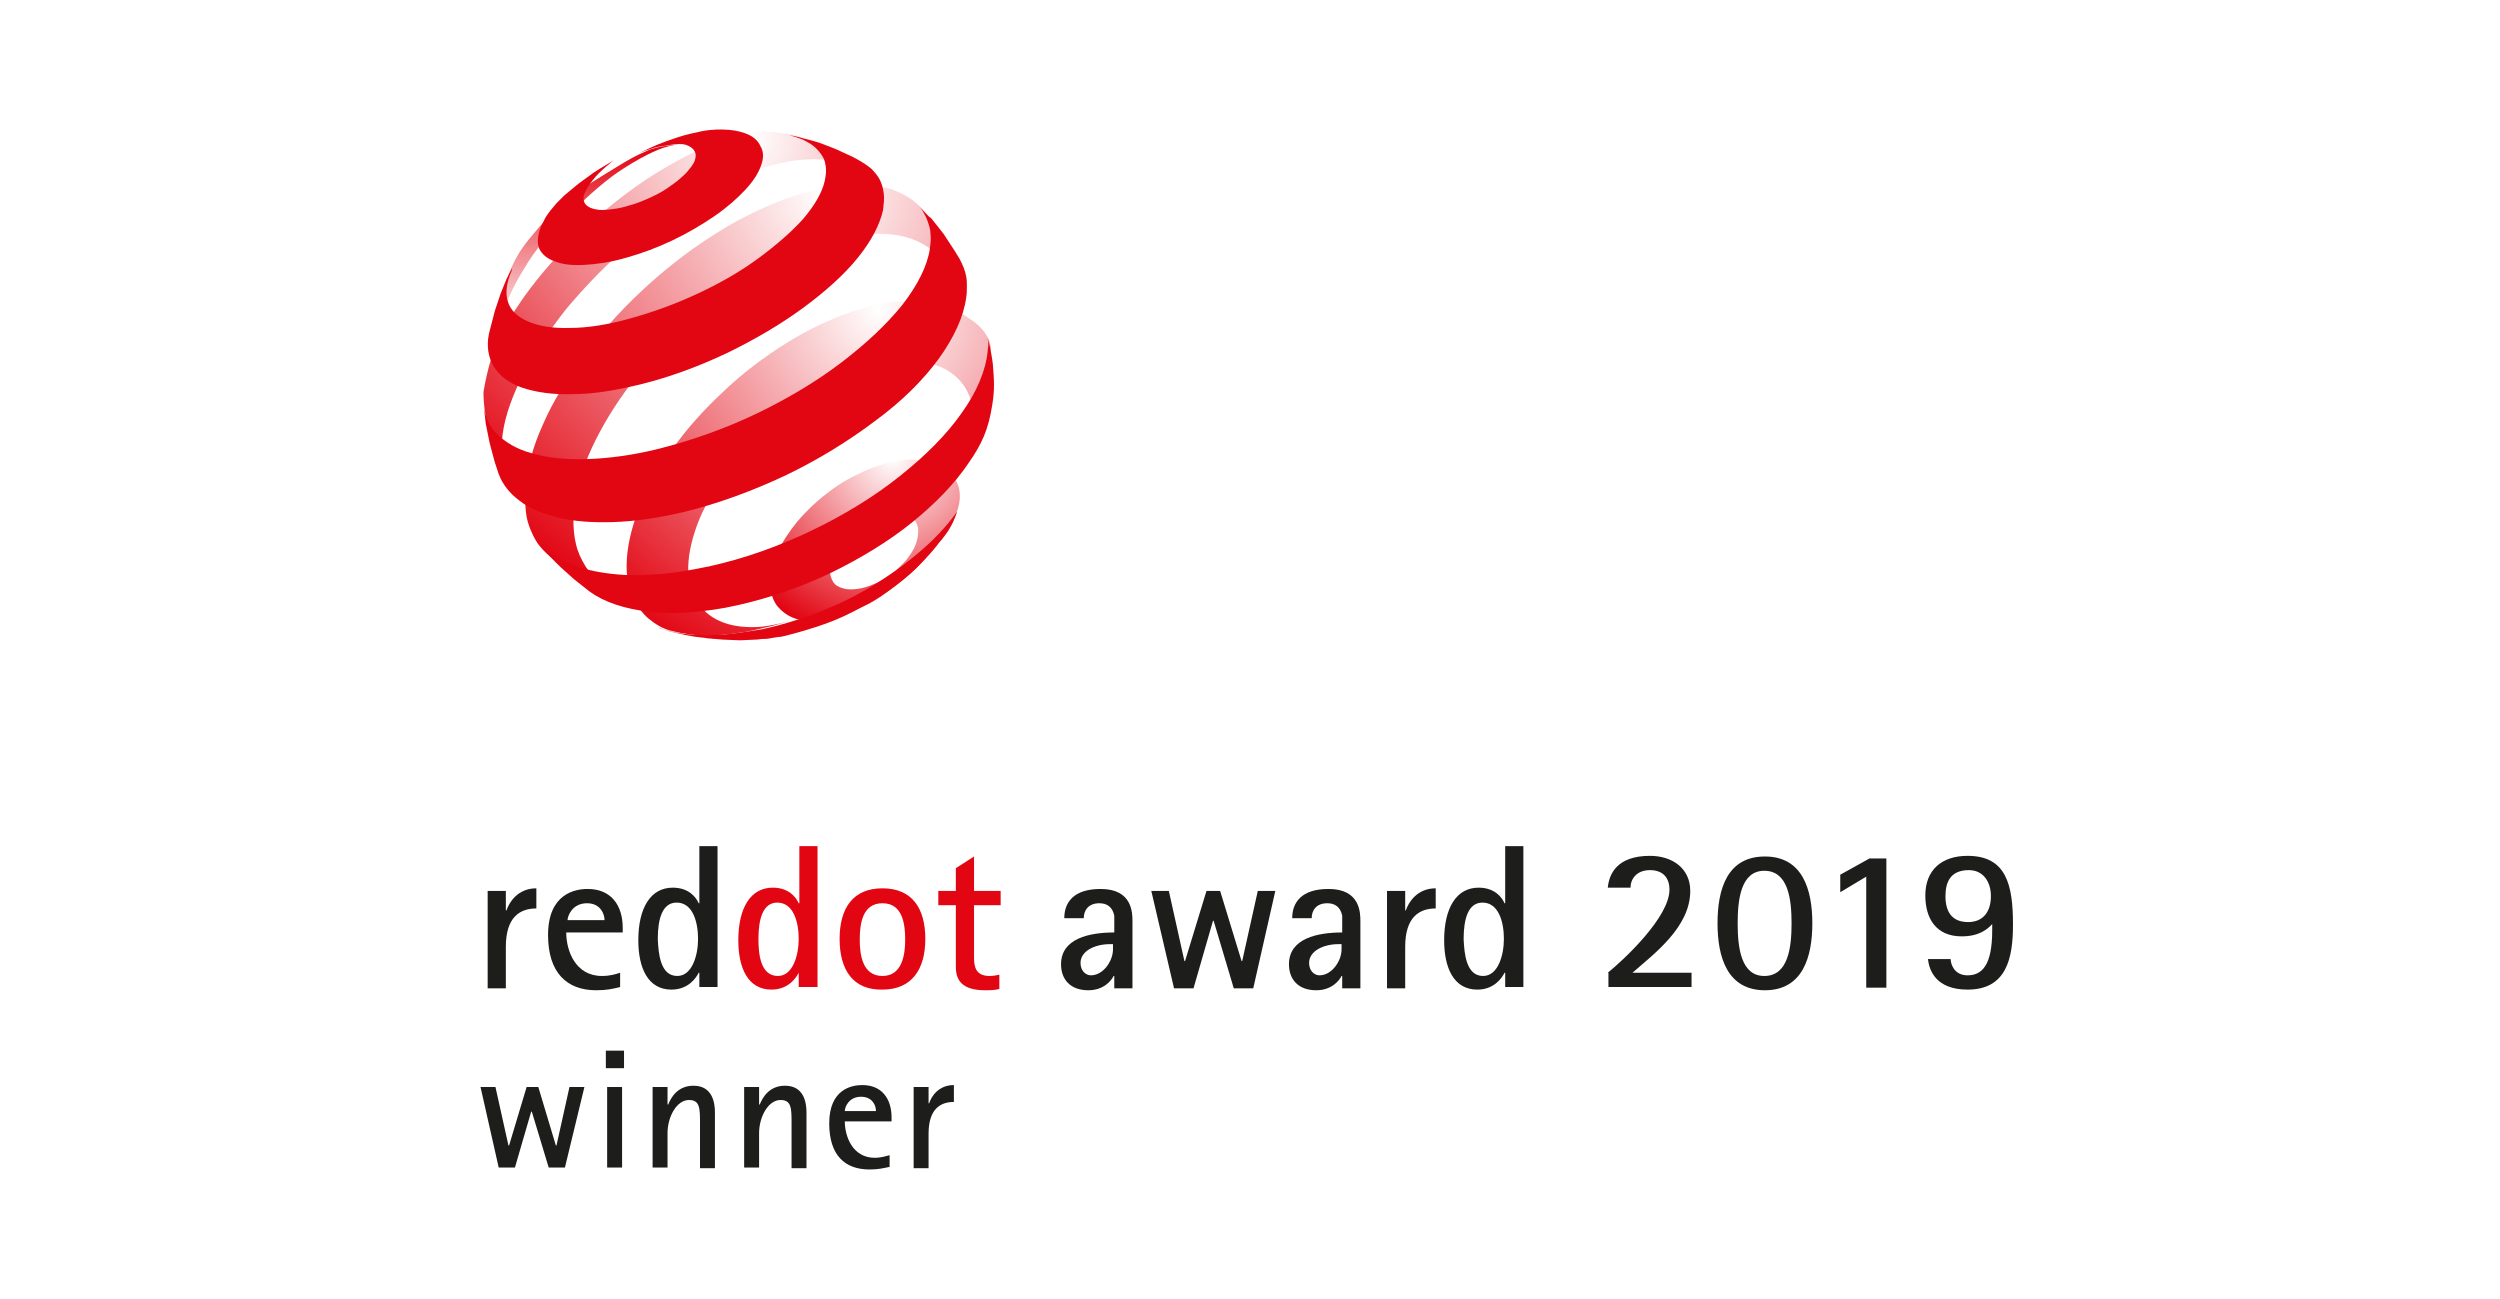 <svg version="1.1" xmlns="http://www.w3.org/2000/svg" xmlns:xlink="http://www.w3.org/1999/xlink" x="0px" y="0px" viewBox="0 0 385 200" enable-background="new 0 0 385 200" xml:space="preserve">
<g id="reddot">
	<rect fill-rule="evenodd" clip-rule="evenodd" fill="#FFFFFF" width="385" height="200"/>
	<g>
		<path fill="#1D1D1B" d="M75.1,137.2h2.8v3H78c0.4-1.2,1.7-3.4,4.6-3.4v3.1c-2.5,0-4.7,1.3-4.7,5.9v6.4h-2.8V137.2z"/>
		<path fill="#1D1D1B" d="M95.5,152c-1.2,0.3-2.1,0.5-3.7,0.5c-4.5,0-7.4-2.7-7.4-8.5c0-6.4,4.2-7.1,6.1-7.1c3.6,0,5.4,2.5,5.4,6 v0.7h-8.7c0,2.8,1.4,6.7,5.5,6.7c1.3,0,2.2-0.3,2.8-0.5V152z M93.1,141.7c0-0.9-0.6-2.6-2.7-2.6c-2.3,0-3,2-3,2.6H93.1z"/>
		<path fill="#1D1D1B" d="M107.6,149.8L107.6,149.8c-0.4,0.8-1.6,2.6-4.2,2.6c-3.6,0-5.1-3.3-5.1-7.6c0-5,1.9-8.1,5.3-8.1 c2.5,0,3.6,1.5,4,2.4h0.1v-8.8h2.8v21.7h-2.8V149.8z M104.3,150.3c2.3,0,3.2-3.2,3.2-5.7c0-2.6-0.8-5.6-3.3-5.6 c-2.2,0-2.9,2.5-2.9,5.6C101.4,146.9,101.7,150.3,104.3,150.3z"/>
		<path fill="#E20613" d="M123,149.8L123,149.8c-0.4,0.8-1.6,2.6-4.2,2.6c-3.6,0-5.1-3.3-5.1-7.6c0-5,1.9-8.1,5.3-8.1 c2.5,0,3.6,1.5,4,2.4h0.1v-8.8h2.8v21.7H123V149.8z M119.8,150.3c2.3,0,3.2-3.2,3.2-5.7c0-2.6-0.8-5.6-3.3-5.6 c-2.2,0-2.9,2.5-2.9,5.6C116.8,146.9,117.1,150.3,119.8,150.3z"/>
		<path fill="#E20613" d="M129.3,144.6c0-4.8,2.1-7.8,6.6-7.8c4.5,0,6.6,3,6.6,7.8c0,4.7-2.1,7.8-6.6,7.8 C131.4,152.5,129.3,149.4,129.3,144.6z M135.9,150.3c3,0,3.5-3.2,3.5-5.6c0-2.4-0.4-5.6-3.5-5.6c-3.1,0-3.5,3.2-3.5,5.6 C132.4,147,132.8,150.3,135.9,150.3z"/>
		<path fill="#E20613" d="M153.9,152.3c-0.7,0.2-1.5,0.2-2.2,0.2c-3.6,0-4.5-1.6-4.5-3.6v-9.5h-2.7v-2.2h2.7v-3.5l2.8-1.8v5.3h4.1 v2.2H150v8c0,1.4,0.2,2.9,2.4,2.9c0.5,0,1.1-0.1,1.5-0.2V152.3z"/>
		<path fill="#1D1D1B" d="M171.5,150.3L171.5,150.3c-0.4,0.8-1.6,2.2-3.9,2.2c-2.8,0-4.2-1.7-4.2-4c0-4,4.4-4.9,8.2-4.9v-2.6 c-0.3-1.4-1.2-1.9-2.3-1.9c-1.7,0-2.4,1.1-2.4,2.3h-3c0-2.4,1.4-4.5,5.6-4.5c4.9,0,4.9,3.7,4.9,5v10.3h-2.8V150.3z M170.9,145.4 c-2.2,0-4.5,1-4.5,2.9c0,1.2,0.8,1.9,1.6,1.9c1.9,0,3.4-2.2,3.4-4v-0.8H170.9z"/>
		<path fill="#1D1D1B" d="M177.3,137.2h2.7l2.4,10.8h0.1l3.3-10.8h2.1l3.3,10.8h0.1l2.4-10.8h2.7l-3.4,15h-3l-3.1-10.4h-0.1l-3,10.4 h-3L177.3,137.2z"/>
		<path fill="#1D1D1B" d="M206.6,150.3L206.6,150.3c-0.4,0.8-1.6,2.2-3.9,2.2c-2.8,0-4.2-1.7-4.2-4c0-4,4.4-4.9,8.2-4.9v-2.6 c-0.3-1.4-1.2-1.9-2.3-1.9c-1.7,0-2.4,1.1-2.4,2.3h-3c0-2.4,1.4-4.5,5.6-4.5c4.9,0,4.9,3.7,4.9,5v10.3h-2.8V150.3z M206.1,145.4 c-2.2,0-4.5,1-4.5,2.9c0,1.2,0.8,1.9,1.6,1.9c1.9,0,3.4-2.2,3.4-4v-0.8H206.1z"/>
		<path fill="#1D1D1B" d="M213.6,137.2h2.8v3h0.1c0.4-1.2,1.7-3.4,4.6-3.4v3.1c-2.5,0-4.7,1.3-4.7,5.9v6.4h-2.8V137.2z"/>
		<path fill="#1D1D1B" d="M231.7,149.8L231.7,149.8c-0.4,0.8-1.6,2.6-4.2,2.6c-3.6,0-5.1-3.3-5.1-7.6c0-5,1.9-8.1,5.3-8.1 c2.5,0,3.6,1.5,4,2.4h0.1v-8.8h2.8v21.7h-2.8V149.8z M228.4,150.3c2.3,0,3.2-3.2,3.2-5.7c0-2.6-0.8-5.6-3.3-5.6 c-2.2,0-2.9,2.5-2.9,5.6C225.5,146.9,225.8,150.3,228.4,150.3z"/>
		<path fill="#1D1D1B" d="M247.6,149.8c2.6-2.1,9.5-8.6,9.5-12.8c0-1.7-0.9-3-3-3c-2.1,0-3,1.4-3,2.7h-3.5c0.2-2.1,1.4-4.9,6.5-4.9 c3.4,0,6.2,1.9,6.2,5.4c0,5.6-5.6,9.7-8.9,12.6h9.1v2.2h-12.8V149.8z"/>
		<path fill="#1D1D1B" d="M264.5,142.2c0-5.3,1.5-10.3,7.3-10.3c5.8,0,7.3,5.1,7.3,10.3c0,5.2-1.5,10.3-7.3,10.3 C266,152.5,264.5,147.4,264.5,142.2z M271.7,150.3c3.7,0,4.2-4.4,4.2-8.1c0-3.7-0.5-8.1-4.2-8.1c-3.6,0-4.1,4.4-4.1,8.1 C267.6,145.9,268.1,150.3,271.7,150.3z"/>
		<path fill="#1D1D1B" d="M287.4,135l-4,2.4v-2.7l4.5-2.5h2.6v19.9h-3.1V135z"/>
		<path fill="#1D1D1B" d="M306.9,142.2c-0.8,0.9-2.1,2-4.8,2c-3.9,0-5.6-2.7-5.6-6.3c0-3.9,2.5-6.1,6.5-6.1c6,0,7,4.5,7,10.6 c0,5.2-1,10-7,10c-4.9,0-5.9-3-6.1-4.7h3.5c0,0.7,0.5,2.5,2.6,2.5c2.2,0,3.8-1.5,3.8-6.9V142.2z M303.1,142c2.3,0,3.5-1.6,3.5-4 c0-2.1-1.1-4-3.4-4c-2.8,0-3.6,1.8-3.6,4C299.6,140.3,300.5,142,303.1,142z"/>
	</g>
	<g>
		<radialGradient id="SVGID_1_" cx="137.488" cy="70.666" r="28.56" gradientUnits="userSpaceOnUse">
			<stop offset="0" style="stop-color:#FFFFFF"/>
			<stop offset="1" style="stop-color:#E20613"/>
		</radialGradient>
		<path fill="url(#SVGID_1_)" d="M147.8,76c0.1,1.4-0.3,2.8-1.3,4.8c-0.8,1.6-2.1,2.8-3.4,4.5c-1.3,1.6-2.9,3.1-4.7,4.5 c-1.8,1.4-3.4,2.7-5.5,3.6c-2.1,0.9-3.9,1.9-5.7,2.2c-1.8,0.2-3.3,0.1-4.6-0.3c-1.3-0.4-2.3-1.2-3-2.1c-0.7-1-1-2.2-1-3.7 c0.1-1.5,0.5-3,1.2-4.6c0.7-1.5,1.8-3.1,3-4.6c1.3-1.5,2.7-2.9,4.4-4.2c1.6-1.3,3.4-2.4,5.4-3.3c1.9-0.9,3.8-1.5,5.4-1.8 c1.7-0.3,3.3-0.3,4.6,0c1.4,0.3,2.6,0.8,3.4,1.6C147,73.4,147.7,74.5,147.8,76z M141.4,81.7c0-0.7-0.3-1.3-0.6-1.7 c-0.4-0.4-0.9-0.7-1.5-0.9c-0.6-0.2-1.4-0.2-2.2-0.1c-0.8,0.1-1.7,0.4-2.7,0.8c-0.9,0.4-1.8,1-2.6,1.6c-0.8,0.6-1.5,1.3-2.1,2 c-0.6,0.7-1.1,1.5-1.4,2.2c-0.3,0.8-0.5,1.5-0.5,2.2c0,0.7,0.2,1.3,0.5,1.8c0.3,0.5,0.8,0.8,1.5,1c0.6,0.2,1.4,0.2,2.2,0.1 c0.8-0.1,1.8-0.4,2.7-0.8c1-0.4,1.9-1,2.7-1.6c0.8-0.6,1.6-1.4,2.2-2.1c0.6-0.8,1.1-1.5,1.4-2.3C141.3,83.1,141.4,82.4,141.4,81.7 z"/>
			<linearGradient id="SVGID_2_" gradientUnits="userSpaceOnUse" x1="1942.697" y1="-2097.787" x2="1942.697" y2="-2060.597" gradientTransform="matrix(0.797 0 0 0.797 -1457.753 1695.079)">
			<stop offset="0" style="stop-color:#E20613"/>
			<stop offset="1" style="stop-color:#FFFFFF"/>
		</linearGradient>
		<path fill="url(#SVGID_2_)" d="M95,25.7c-5.4,3.3-8.5,5.1-12.5,9.9c-1.6,1.9-2.5,3-3.6,5.3c-0.5,1.1-1.2,2.9-1.2,2.9l-0.3,2.1 l-0.4,2.8l-0.2,2.5l0,0.8c0-0.2,0-0.4,0-0.6c0-0.2,0-0.4,0.1-0.7c0-0.2,0.1-0.5,0.1-0.7c0-0.2,0.1-0.5,0.2-0.7 c0.6-2.5,1.7-5,3.5-7.9c1.9-3.2,3.4-4.8,6-7.4c2.6-2.6,4.4-4.4,7.5-6.8c1.9-1.4,6.6-4.4,9.4-4.8c1.1-0.2-2.5,0.1-3.9,0.8 C97.8,24,96.8,24.6,95,25.7z"/>
			<radialGradient id="SVGID_3_" cx="1974.115" cy="-2099.68" r="82.589" gradientTransform="matrix(0.797 0 0 0.797 -1457.753 1695.079)" gradientUnits="userSpaceOnUse">
			<stop offset="0" style="stop-color:#FFFFFF"/>
			<stop offset="1" style="stop-color:#E20613"/>
		</radialGradient>
		<path fill="url(#SVGID_3_)" d="M133.9,27.8l-2-2.1l-2.2-1.9l-1.1-0.9l-2.5-1c-1.3-0.4-3-1-4.8-1.3c-1.7-0.2-4.4-0.6-6.4-0.1 c-2.1,0.4-3.4,0.9-5.8,1.9c-2.3,1-4.8,2.3-7.3,3.8c-3.5,2.1-6.8,4.6-9.9,7.3c-3.1,2.7-5.9,5.6-8.4,8.6c-2.5,3-4.6,6.1-6.2,9.1 c-1.6,3.1-2.3,6.1-2.8,8.9c-0.1,0.5,0,1.1,0,1.6c0,0.5,0.4,3.7,1,6.1c0.2,1,0.4,1.6,0.7,2.5c0.4,1.1,1.2,2.8,1.2,2.8l0.4,0.7 l0.9,1.5c-0.3-0.5-0.6-1.1-0.8-1.7c-0.2-0.6-0.4-1.3-0.5-2c-0.1-0.7-0.2-1.4-0.2-2.2c0-0.8,0.1-1.6,0.2-2.5c0.4-3,1.6-6.2,3.3-9.5 c1.7-3.2,3.9-6.5,6.4-9.7c2.6-3.1,5.5-6.2,8.7-9c3.2-2.8,6.7-5.4,10.4-7.6c3-1.8,5.9-3.2,8.6-4.3c2.8-1.1,5.4-1.8,7.8-2.1 c2.4-0.3,4.6-0.2,6.5,0.2C131.1,25.6,132.7,26.5,133.9,27.8"/>	
			<radialGradient id="SVGID_4_" cx="1987.998" cy="-2089.361" r="88.128" gradientTransform="matrix(0.797 0 0 0.797 -1457.753 1695.079)" gradientUnits="userSpaceOnUse">
			<stop offset="0" style="stop-color:#FFFFFF"/>
			<stop offset="1" style="stop-color:#E20613"/>
		</radialGradient>
		<path fill="url(#SVGID_4_)" d="M147,44l-3.4-8.9l-0.9-1.9c-1.2-2-3.1-3.2-5.3-4c-2.1-0.8-6-0.7-8.8-0.4c-2.8,0.3-5.9,1.1-9.1,2.4 c-3.2,1.3-6.6,3-10.1,5.3c-3.9,2.5-7.5,5.4-10.8,8.5c-3.3,3.1-6.3,6.5-8.8,9.9c-2.5,3.5-4.7,7-6.2,10.5c-1.6,3.5-2.5,7-2.7,10.1 c-0.1,1.2,0,2.3,0.1,3.4c0.1,1,0.4,2,0.8,2.9c0.4,0.9,0.8,1.7,1.4,2.4c0.6,0.7,1.2,1.3,2,1.9l2.6,1.7l2.5,1.3l2.8,1.2l2.5,0.9 c-1.2-0.4-2.3-0.9-3.2-1.6c-0.9-0.7-1.7-1.5-2.3-2.5c-0.6-1-1.1-2-1.4-3.3c-0.3-1.2-0.4-2.5-0.4-4c0.1-3,0.9-6.2,2.3-9.6 c1.4-3.3,3.3-6.6,5.6-9.8c2.3-3.2,5.1-6.4,8.1-9.3c3.1-2.9,6.5-5.6,10.1-7.9c3.6-2.3,7.1-4,10.5-5.2c3.4-1.2,7.8-2,10.6-2 c2.9,0,5.4,0.7,7.3,2c2,1.3,2.4,3.5,3,6.2L147,44z"/>		
			<radialGradient id="SVGID_5_" cx="1998.727" cy="-2066.899" r="75.181" gradientTransform="matrix(0.797 0 0 0.797 -1457.753 1695.079)" gradientUnits="userSpaceOnUse">
			<stop offset="0" style="stop-color:#FFFFFF"/>
			<stop offset="1" style="stop-color:#E20613"/>
		</radialGradient>
		<path fill="url(#SVGID_5_)" d="M149.7,62.3c0.2-0.7,1.6-1.1,1.8-1.8c0.2-0.7,0.3-1.3,0.5-2c0.1-0.7,0.5-4.3,0.6-5 c-0.1-0.4-0.1-0.7-0.3-1.2c-1-1.9-2-2.6-3.7-3.7c-1.9-1.3-5.5-2.1-8.3-2.2c-2.7-0.1-5.8,0.5-9.1,1.6c-3.2,1.1-6.7,2.7-10.2,4.9 c-3.5,2.2-6.8,4.7-9.7,7.5c-2.9,2.7-5.6,5.7-7.7,8.7c-2.2,3.1-4,6.2-5.2,9.2c-1.2,3.1-1.9,6.1-1.9,8.9c0,1.7,0.3,3.3,0.9,4.6 c0.6,1.4,1.4,2.5,2.4,3.4c1.1,0.9,2.3,1.7,3.8,2c1.6,0.4,3.1,0.6,5.1,0.7l0.4,0l2.9-0.2l2.9-0.4l1.4-0.3l2.6-0.6l2.5-0.7l0.7-0.2 l2.3-0.8l0.5-0.2c-2.7,1.1-5.2,1.7-7.5,2c-2.2,0.2-4.3,0-5.9-0.6c-1.7-0.6-3-1.6-3.9-2.9c-0.9-1.3-1.5-3-1.6-4.9 c-0.1-2.2,0.4-4.6,1.3-7.1c0.9-2.5,2.3-5,4.1-7.4c1.7-2.4,3.8-4.8,6.2-7c2.4-2.2,5-4.2,7.8-6c2.8-1.7,5.6-3,8.3-3.8 c2.6-0.8,5.1-1.2,7.3-1.1c2.2,0.1,4.1,0.7,5.6,1.8C148.1,58.6,149.2,60.2,149.7,62.3"/>
		<path fill="#E20613" d="M117.3,25.2c-0.4,1.3-1.2,2.6-2.5,4c-1.3,1.4-2.9,2.8-4.8,4.1c-1.9,1.3-4.1,2.6-6.4,3.7 c-2.3,1.1-4.7,2-7.2,2.7c-2.4,0.7-4.6,1-6.5,1.1c-1.9,0.1-3.4-0.1-4.6-0.6c-1.1-0.4-1.9-1.1-2.3-2c-0.3-0.9-0.2-2,0.3-3.3 c0.2-0.4,0.4-0.8,0.6-1.2c0.2-0.4,0.5-0.8,0.8-1.2c0.3-0.4,0.7-0.8,1-1.2c0.4-0.4,0.8-0.8,1.2-1.2l1.2-1l1.1-0.9l1.1-0.8l1.1-0.8 l1.1-0.7l1-0.6l1-0.6c0,0-2.1,1.6-3.1,2.9c-0.6,0.7-1,1.4-1.3,2c-0.3,0.6-0.3,1.1-0.1,1.6c0.2,0.4,0.6,0.7,1.2,0.9 c0.6,0.2,1.4,0.3,2.3,0.2c0.9-0.1,2-0.2,3.2-0.6c1.2-0.3,2.4-0.8,3.5-1.3c1.1-0.5,2.2-1.1,3.1-1.8c0.9-0.6,1.7-1.3,2.4-2 c0.6-0.7,1.1-1.3,1.3-1.9c0.2-0.6,0.2-1.1-0.1-1.5c-0.2-0.4-0.7-0.7-1.3-0.9c-0.6-0.2-1.4-0.1-2.3,0c-0.9,0.2-1.9,0.2-3,0.6 c-0.7,0.2-1.2,0.4-1.9,0.7c2.2-1.1,3.4-1.6,5.8-2.4c1.5-0.5,2.5-0.7,3.9-1c1.6-0.3,3-0.3,4.2-0.2c1.2,0.1,2.3,0.4,3.1,0.8 c0.8,0.4,1.4,1,1.7,1.7C117.6,23.3,117.6,24.2,117.3,25.2z"/>
		<path fill="#E20613" d="M147.4,78.8c0,0-0.5,1.5-1,2.3c-0.4,0.8-1.3,1.9-1.3,1.9s-0.3,0.4-0.5,0.6c-0.5,0.7-1.4,1.7-1.4,1.7 l-1.2,1.3c-1.2,1.3-2.6,2.5-4.2,3.7c-1.6,1.2-3.3,2.3-5.1,3.2c-1.8,1-3.7,1.9-5.7,2.6c-2,0.7-4,1.3-6,1.8 c-0.4,0.1-0.8,0.2-1.2,0.2c-0.4,0.1-0.8,0.1-1.2,0.2c-0.4,0.1-0.8,0.1-1.1,0.1c-0.4,0-0.7,0.1-1.1,0.1l-2.2,0.1l-0.5,0l-2.4-0.1 l-2.4-0.2c0,0-0.4-0.1-0.7-0.1c-1-0.1-1.6-0.2-2.6-0.4c-1-0.2-2.6-0.6-2.6-0.6l-1.3-0.4l-0.4-0.2c0.9,0.4,2.1,0.7,3.3,0.9 c1.2,0.2,2.5,0.3,3.8,0.3c1.3,0,2.8,0,4.3-0.2c1.5-0.2,3-0.4,4.7-0.7c3.7-0.8,7.3-2,10.8-3.5c3.5-1.5,6.7-3.4,9.7-5.5 c2.9-2.1,5.5-4.3,7.5-6.6C146.2,80.4,146.8,79.6,147.4,78.8C147.4,78.7,147.4,78.8,147.4,78.8z"/>
		<path fill="#E20613" d="M126.2,22l2.6,1l2.6,1.2l0.9,0.5c0.7,0.4,1.3,0.8,1.9,1.3c0.5,0.5,1,1.1,1.3,1.7c0.3,0.6,0.5,1.3,0.6,2.1 c0.1,0.8,0,1.6-0.1,2.5c-0.5,2.3-1.8,4.8-3.9,7.4c-2.1,2.6-5,5.2-8.4,7.7c-3.4,2.5-7.3,4.8-11.6,6.9c-4.2,2-8.7,3.7-13.1,4.8 c-4,1-7.6,1.6-10.8,1.6c-3.1,0.1-5.7-0.3-7.8-1c-2-0.7-3.5-1.8-4.4-3.3c-0.8-1.4-1.1-3.1-0.7-5l0.2-0.8l0.7-2.7l0.9-2.7l0.9-2.2 l0.9-1.8l-0.1,0.4c0-0.1,0,0.1,0,0.1c-0.8,1.8-1,3.4-0.6,4.7c0.4,1.4,1.5,2.4,3.1,3.1c1.6,0.7,3.8,1.1,6.5,1 c2.7,0,5.9-0.5,9.4-1.5c3.6-1,7.1-2.3,10.5-3.9c3.4-1.6,6.5-3.4,9.2-5.4c2.7-2,5-4,6.8-6c1.7-2,2.9-4,3.3-5.8 c0.2-0.9,0.3-1.8,0.1-2.6c-0.1-0.8-0.5-1.4-1-2c-0.5-0.6-1.1-1.1-1.9-1.5c-0.5-0.3-1.1-0.5-1.7-0.7l-1-0.3c0.4,0.1,0.6,0.1,1,0.2 c0,0,0.9,0.2,1.5,0.4C124.9,21.6,126.2,22,126.2,22z"/>
		<path fill="#E20613" d="M143.4,33.6l1.9,2.4l1.7,2.6l0.8,1.3c0.2,0.4,0.4,0.8,0.6,1.3c0.2,0.5,0.3,0.9,0.4,1.4 c0.1,0.5,0.1,1,0.1,1.5c0,0.5,0,1.1-0.1,1.7c-0.4,3-1.9,6.2-4.2,9.4c-2.4,3.3-5.7,6.6-9.8,9.6c-4.1,3.1-8.8,6-13.8,8.4 c-5.1,2.4-10.5,4.4-15.9,5.7c-3.9,0.9-7.4,1.4-10.7,1.5c-3.2,0.1-6-0.1-8.5-0.7c-2.4-0.6-4.4-1.4-5.9-2.6 c-1.5-1.1-2.6-2.5-3.2-4.1l-0.6-1.8l-0.8-3l-0.6-3l-0.1-0.9l-0.2-1.7c0-0.2,0,0,0,0c0.2,1.6,0.9,3.1,2,4.2c1.3,1.3,3.1,2.4,5.4,3 c2.3,0.7,5.2,1,8.5,0.9c3.3-0.1,7.1-0.6,11.1-1.6c5.1-1.3,10.2-3.1,15-5.4c4.8-2.3,9.3-5,13.1-7.9c3.8-2.9,7-5.9,9.4-8.9 c2.3-3,3.8-5.9,4.2-8.6c0.1-0.8,0.2-1.5,0.1-2.2c0-0.7-0.2-1.3-0.4-1.9c-0.2-0.6-0.5-1.2-0.8-1.7c-0.2-0.3-0.4-0.6-0.7-0.9v0 l1.6,1.7L143.4,33.6z"/>
		<path fill="#E20613" d="M152.9,56.1c0.2,2.5,0.3,3.9-0.1,6.3c-0.6,3.8-1.6,6-3.7,9c-2.1,3.1-5.1,6.2-8.7,9.1 c-3.6,2.9-7.9,5.5-12.4,7.7c-4.6,2.2-9.5,3.9-14.4,5c-2.6,0.6-5,0.9-7.3,1.1c-2.3,0.2-4.4,0.1-6.3-0.1c-1.9-0.2-3.7-0.6-5.2-1.1 c-1.5-0.5-2.9-1.2-4-2l-2.4-1.9l-2-1.8c0,0-1.4-1.3-2.1-2.2c-0.6-0.7-1.4-1.7-1.4-1.7c-0.1-0.2,0,0,0,0c0.9,1,2,2,3.5,2.7 c1.7,0.9,3.6,1.5,5.9,1.9c2.3,0.4,4.9,0.6,7.7,0.4c2.9-0.1,6-0.6,9.3-1.3c5.4-1.2,10.7-3.1,15.7-5.5c5-2.4,9.6-5.2,13.6-8.4 c3.9-3.1,7.2-6.4,9.5-9.7c2.3-3.2,3.7-6.5,4-9.5c0-0.3,0.1-0.6,0.1-1c0-0.3,0-0.7-0.1-0.9c0-0.3,0.4,1.4,0.4,1.4 S152.8,55.2,152.9,56.1z"/>
	</g>
	<g>
		<path fill="#1D1D1B" d="M74,167.4h2.3l2,9h0.1l2.7-9h1.8l2.7,9h0.1l2-9h2.3L87,179.8h-2.5l-2.6-8.6h-0.1l-2.5,8.6h-2.5L74,167.4z"/>
		<path fill="#1D1D1B" d="M93.3,161.8h2.8v2.7h-2.8V161.8z M93.5,167.4h2.3v12.4h-2.3V167.4z"/>
		<path fill="#1D1D1B" d="M100.5,167.4h2.3v2.7h0.1c0.4-1,1.4-2.9,3.9-2.9c2.9,0,3.3,2.6,3.3,4.1v8.6h-2.3V173c0-2.3,0-3.6-1.7-3.6 c-1.9,0-3.3,2.6-3.3,5.1v5.3h-2.3V167.4z"/>
		<path fill="#1D1D1B" d="M114.6,167.4h2.3v2.7h0.1c0.4-1,1.4-2.9,3.9-2.9c2.9,0,3.3,2.6,3.3,4.1v8.6h-2.3V173c0-2.3,0-3.6-1.7-3.6 c-1.9,0-3.3,2.6-3.3,5.1v5.3h-2.3V167.4z"/>
		<path fill="#1D1D1B" d="M137,179.7c-1,0.2-1.7,0.4-3.1,0.4c-3.8,0-6.2-2.2-6.2-7.1c0-5.3,3.5-5.9,5.1-5.9c3,0,4.5,2.1,4.5,5v0.6 h-7.2c0,2.3,1.2,5.6,4.6,5.6c1.1,0,1.8-0.3,2.3-0.4V179.7z M134.9,171.1c0-0.8-0.5-2.2-2.3-2.2c-1.9,0-2.5,1.6-2.5,2.2H134.9z"/>
		<path fill="#1D1D1B" d="M140.7,167.4h2.3v2.5h0.1c0.3-1,1.4-2.8,3.8-2.8v2.6c-2.1,0-3.9,1.1-3.9,4.9v5.3h-2.3V167.4z"/>
	</g>
</g>
</svg>